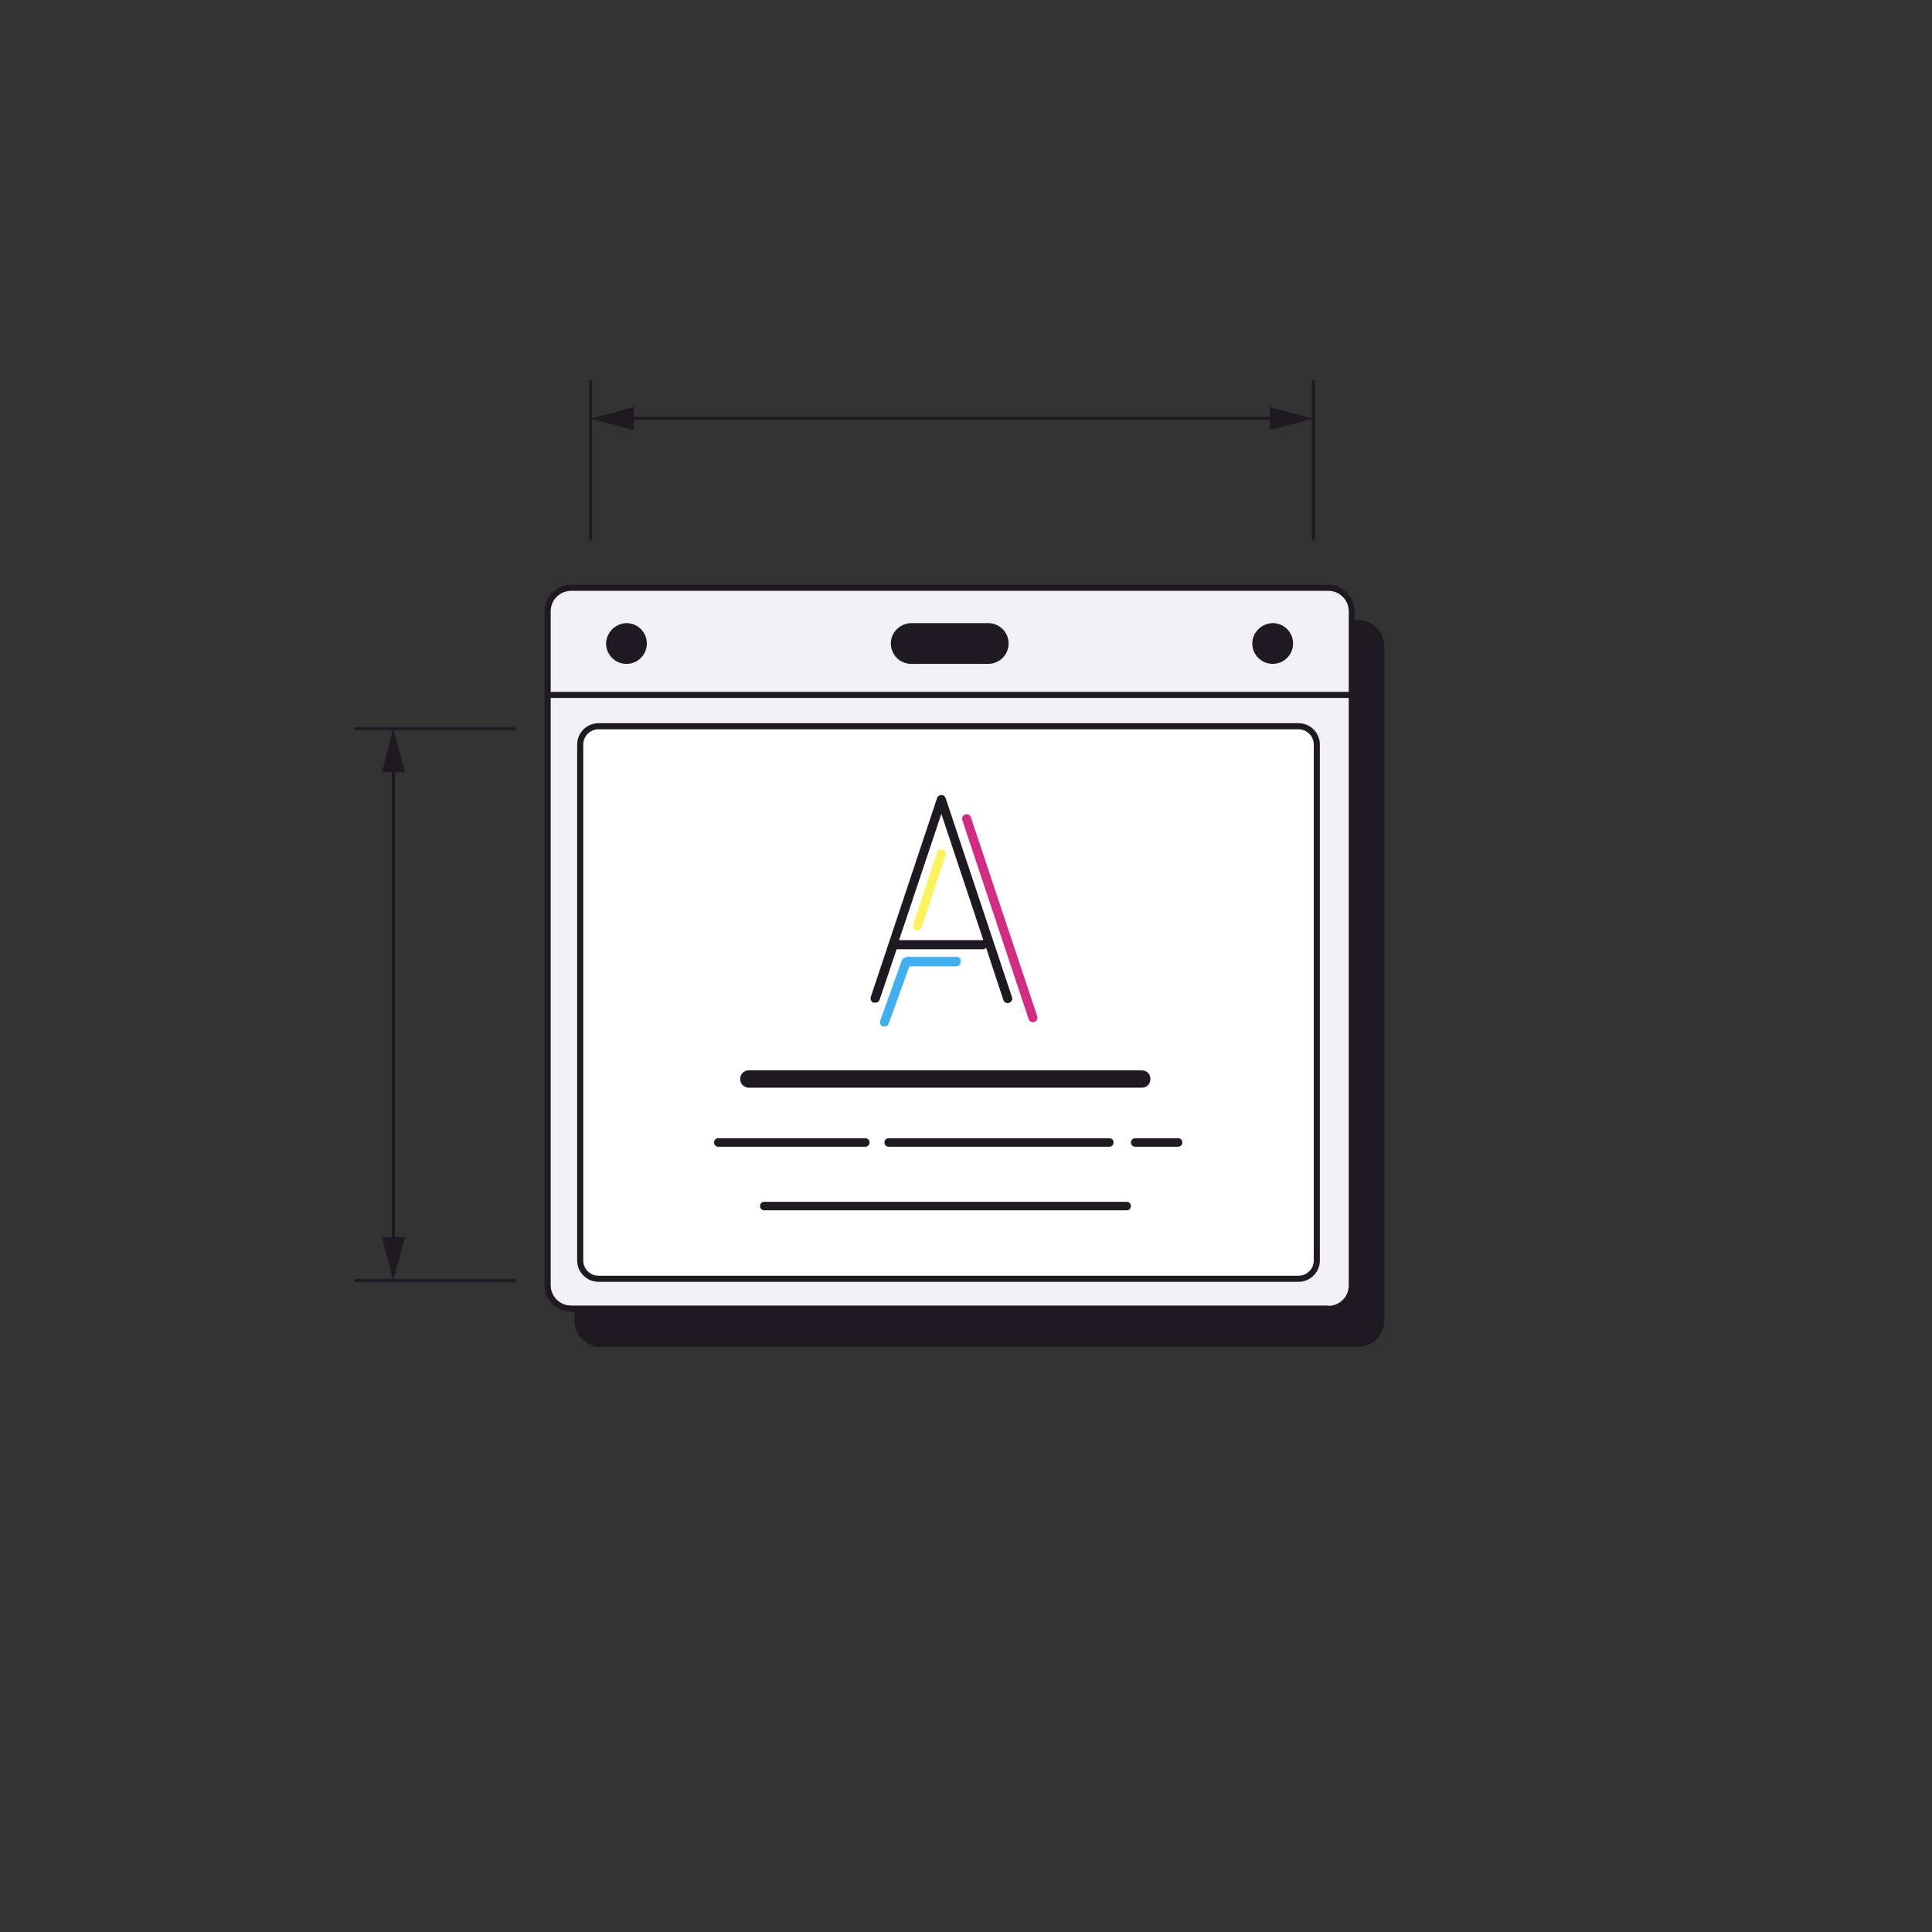<svg viewBox="0 0 635 635" version="1.1" xmlns="http://www.w3.org/2000/svg" data-name="Layer 1" id="Layer_1">
  <rect x="0" y="0" width="635" height="635" fill="#333333" stroke="none"/>
  <defs>
    <style>
      .cls-1 {
        fill: #f1f1f5;
      }

      .cls-1, .cls-2, .cls-3, .cls-4, .cls-5, .cls-6 {
        stroke-width: 0px;
      }

      .cls-2 {
        fill: #fcf260;
      }

      .cls-3 {
        fill: #41afed;
      }

      .cls-4 {
        fill: #d22c82;
      }

      .cls-7 {
        fill: #fff;
        stroke: #1f1922;
        stroke-miterlimit: 10;
        stroke-width: 2px;
      }

      .cls-5 {
        fill: #000;
        fill-opacity: 0;
      }

      .cls-6 {
        fill: #1f1922;
      }
    </style>
  </defs>
  <g data-name="Group 3925" id="Group_3925">
    <path d="M0,0h635v635H0V0Z" class="cls-5" data-name="Path 86510" id="Path_86510"></path>
    <path d="M194.1,177.7c-.3,0-.5-.2-.5-.5v-52c0-.3.2-.5.5-.5s.5.2.5.5v52c0,.3-.3.5-.5.5Z" class="cls-6" data-name="Line 260" id="Line_260"></path>
    <path d="M431.7,177.7c-.3,0-.5-.2-.5-.5v-52c0-.3.2-.5.5-.5s.5.2.5.5v52c0,.3-.3.5-.5.5Z" class="cls-6" data-name="Line 261" id="Line_261"></path>
    <path d="M420,138h-214.2c-.3,0-.5-.2-.5-.5s.2-.5.5-.5h214.2c.3,0,.5.2.5.5s-.3.5-.5.5Z" class="cls-6" data-name="Line 262" id="Line_262"></path>
    <path d="M208.4,141.4l-14.3-3.8,14.3-3.8v7.6Z" class="cls-6" data-name="Path 55389" id="Path_55389"></path>
    <path d="M417.3,141.4l14.3-3.8-14.3-3.8v7.6Z" class="cls-6" data-name="Path 55390" id="Path_55390"></path>
    <path d="M169,421.4h-52.1c-.3,0-.5-.2-.5-.5s.2-.5.5-.5h52.1c.3,0,.5.2.5.5s-.2.5-.5.5Z" class="cls-6" data-name="Line 263" id="Line_263"></path>
    <path d="M169,240h-52.1c-.3,0-.5-.2-.5-.5s.2-.5.5-.5h52.1c.3,0,.5.2.5.5s-.2.5-.5.5Z" class="cls-6" data-name="Line 264" id="Line_264"></path>
    <path d="M129.3,417.3c-.3,0-.5-.2-.5-.5v-167.3c0-.3.2-.5.5-.5s.5.2.5.5v167.3c0,.3-.2.5-.5.5Z" class="cls-6" data-name="Line 265" id="Line_265"></path>
    <path d="M133.1,406.6l-3.8,14.3-3.8-14.3h7.6Z" class="cls-6" data-name="Path 55391" id="Path_55391"></path>
    <path d="M133.1,253.8l-3.8-14.3-3.8,14.3h7.6Z" class="cls-6" data-name="Path 55392" id="Path_55392"></path>
    <g data-name="Group 3926" id="Group_3926">
      <g data-name="Group 1332" id="Group_1332">
        <path d="M446.4,204.8h-248.9c-4.2,0-7.7,3.5-7.7,7.7v221.5c0,4.3,3.5,7.7,7.7,7.7h248.8c4.3,0,7.7-3.5,7.7-7.7v-221.5c0-4.2-3.4-7.7-7.6-7.7ZM215.7,228.8c-3.1,0-5.7-2.5-5.7-5.7s2.5-5.7,5.7-5.7,5.7,2.5,5.7,5.7h0c0,3.2-2.5,5.7-5.7,5.7ZM428.1,228.8c-3.1,0-5.7-2.5-5.7-5.7s2.5-5.7,5.7-5.7,5.7,2.5,5.7,5.7-2.5,5.7-5.7,5.7h0ZM340.3,223.1c0,3.1-2.5,5.7-5.7,5.7h-25.3c-3.1,0-5.6-2.6-5.6-5.7s2.5-5.5,5.6-5.6h25.3c3.1,0,5.7,2.5,5.7,5.6h0Z" class="cls-6" data-name="Path 212682" id="Path_212682"></path>
        <path d="M197.5,203.8h248.8c4.8,0,8.7,3.9,8.7,8.7v221.5c0,4.8-3.9,8.7-8.7,8.7h-248.8c-4.8,0-8.7-3.9-8.7-8.7v-221.5c0-4.8,3.9-8.7,8.7-8.7ZM446.4,440.8c3.7,0,6.7-3,6.7-6.7v-221.6c0-3.7-3-6.7-6.7-6.7h-248.9c-3.7,0-6.7,3-6.7,6.7v221.5c0,3.7,3,6.7,6.7,6.7h248.9ZM215.7,216.4c3.7,0,6.7,3,6.7,6.7s-3,6.7-6.7,6.7-6.7-3-6.7-6.7h0c.1-3.7,3.1-6.6,6.7-6.7ZM215.7,227.8c2.6,0,4.7-2.1,4.7-4.7s-2.1-4.7-4.7-4.7-4.7,2.1-4.7,4.7c.1,2.6,2.2,4.7,4.7,4.7ZM309.3,216.4h25.3c3.7,0,6.7,3,6.7,6.7s-3,6.7-6.7,6.7h-25.3c-3.7,0-6.7-3-6.7-6.7s3-6.6,6.7-6.7ZM334.6,227.8c2.6,0,4.7-2.1,4.7-4.7s-2.1-4.7-4.7-4.7h-25.3c-2.6,0-4.7,2.1-4.7,4.7s2.1,4.7,4.7,4.7h25.3ZM428.1,216.4c3.7,0,6.7,3,6.7,6.7s-3,6.7-6.7,6.7-6.7-3-6.7-6.7h0c0-3.7,3.1-6.6,6.7-6.7h0ZM428.1,227.8c2.6,0,4.7-2.1,4.7-4.7s-2.1-4.7-4.7-4.7-4.7,2.1-4.7,4.7c0,2.6,2.2,4.7,4.7,4.7h0Z" class="cls-6" data-name="Path 212682 - Outline" id="Path_212682_-_Outline"></path>
        <path d="M454.1,241H189.8v-2h264.3v2Z" class="cls-6" data-name="Line 389" id="Line_389"></path>
      </g>
      <g data-name="Group 1330" id="Group_1330">
        <g data-name="Group 1331" id="Group_1331">
          <path d="M436.6,193.2h-248.9c-4.2,0-7.7,3.5-7.7,7.7v221.5c0,4.3,3.5,7.7,7.7,7.7h248.8c4.3,0,7.7-3.5,7.7-7.7v-221.5c0-4.2-3.4-7.7-7.6-7.7ZM205.9,217.2c-3.1,0-5.7-2.5-5.7-5.7s2.5-5.7,5.7-5.7,5.7,2.5,5.7,5.7h0c0,3.2-2.5,5.7-5.7,5.7ZM418.3,217.2c-3.1,0-5.7-2.5-5.7-5.7s2.5-5.7,5.7-5.7,5.7,2.5,5.7,5.7-2.5,5.7-5.7,5.7h0ZM330.5,211.5c0,3.1-2.5,5.7-5.7,5.7h-25.3c-3.1,0-5.6-2.6-5.6-5.7s2.5-5.5,5.6-5.6h25.3c3.1,0,5.7,2.5,5.7,5.6h0Z" class="cls-1" data-name="Path 212682-2" id="Path_212682-2"></path>
          <path d="M187.7,192.2h248.8c4.8,0,8.7,3.9,8.7,8.7v221.5c0,4.8-3.9,8.7-8.7,8.7h-248.8c-4.8,0-8.7-3.9-8.7-8.7v-221.5c0-4.8,3.9-8.7,8.7-8.7ZM436.6,429.2c3.7,0,6.7-3,6.7-6.7v-221.6c0-3.7-3-6.7-6.7-6.7h-248.9c-3.7,0-6.7,3-6.7,6.7v221.5c0,3.7,3,6.7,6.7,6.7h248.9ZM205.9,204.8c3.7,0,6.7,3,6.7,6.7s-3,6.7-6.7,6.7-6.7-3-6.7-6.7h0c.1-3.7,3.1-6.6,6.7-6.7ZM205.9,216.2c2.6,0,4.7-2.1,4.7-4.7s-2.1-4.7-4.7-4.7-4.7,2.1-4.7,4.7c.1,2.6,2.2,4.7,4.7,4.7ZM299.5,204.8h25.3c3.7,0,6.7,3,6.7,6.7s-3,6.7-6.7,6.7h-25.3c-3.7,0-6.7-3-6.7-6.7s3-6.6,6.7-6.7ZM324.8,216.2c2.6,0,4.7-2.1,4.7-4.7s-2.1-4.7-4.7-4.7h-25.3c-2.6,0-4.7,2.1-4.7,4.7s2.1,4.7,4.7,4.7h25.3ZM418.3,204.8c3.7,0,6.7,3,6.7,6.7s-3,6.7-6.7,6.7-6.7-3-6.7-6.7h0c0-3.7,3.1-6.6,6.7-6.7h0ZM418.3,216.2c2.6,0,4.7-2.1,4.7-4.7s-2.1-4.7-4.7-4.7-4.7,2.1-4.7,4.7c0,2.6,2.2,4.7,4.7,4.7h0Z" class="cls-6" data-name="Path 212682 - Outline-2" id="Path_212682_-_Outline-2"></path>
          <path d="M444.3,229.4H180v-2h264.3v2Z" class="cls-6" data-name="Line 389-2" id="Line_389-2"></path>
        </g>
      </g>
      <path d="M196.7,238.7h230.1c3.3,0,6,2.7,6,6v169.6c0,3.3-2.7,6-6,6h-230.1c-3.3,0-6-2.7-6-6v-169.6c0-3.3,2.7-6,6-6Z" class="cls-7" data-name="Rectangle 6609" id="Rectangle_6609"></path>
      <g data-name="Group 6520" id="Group_6520">
        <path d="M246,357.5h129.4c1.6,0,2.8-1.4,2.7-3,0-1.5-1.2-2.6-2.7-2.7h-129.4c-1.6,0-2.8,1.4-2.7,3,0,1.4,1.2,2.6,2.7,2.7" class="cls-6" data-name="Path 213678" id="Path_213678"></path>
        <path d="M371.7,375.5c0,.8.6,1.4,1.4,1.4h14.1c.8,0,1.4-.6,1.4-1.4s-.6-1.4-1.4-1.4h-14.1c-.7,0-1.4.6-1.4,1.4h0" class="cls-6" data-name="Path 213679" id="Path_213679"></path>
        <path d="M366,375.5c0-.8-.6-1.4-1.4-1.4h-72.5c-.8,0-1.4.6-1.4,1.4s.6,1.4,1.4,1.4h72.5c.8,0,1.4-.6,1.4-1.4h0" class="cls-6" data-name="Path 213680" id="Path_213680"></path>
        <path d="M236.1,376.9h48.3c.8,0,1.4-.6,1.4-1.4s-.6-1.4-1.4-1.4h-48.3c-.8,0-1.4.6-1.4,1.4,0,.8.6,1.4,1.4,1.4h0" class="cls-6" data-name="Path 213681" id="Path_213681"></path>
        <path d="M370.3,395h-119.1c-.8,0-1.4.6-1.4,1.4s.6,1.4,1.4,1.4h119.1c.8,0,1.4-.6,1.4-1.4s-.6-1.4-1.4-1.4h0" class="cls-6" data-name="Path 213682" id="Path_213682"></path>
        <g data-name="Group 3856" id="Group_3856">
          <path d="M297.8,314.7c-.6,0-1.2.3-1.4,1l-7.1,19.8c-.2.8.1,1.6.9,1.9.1,0,.3.1.5,0,.6,0,1.2-.3,1.4-1l6.8-18.8h15.4c.8,0,1.5-.6,1.5-1.6s-.6-1.5-1.5-1.5h-16.5Z" class="cls-3" data-name="Path 212195" id="Path_212195"></path>
          <path d="M301,305.8c.8.2,1.6-.1,1.9-.9h0l7.9-23.8c.2-.8-.1-1.6-.9-1.9-.8-.2-1.6.1-1.9.9l-7.9,23.8c-.2.9.3,1.7,1,1.9" class="cls-2" data-name="Path 212196" id="Path_212196"></path>
          <path d="M287.2,329.5c.8.2,1.6-.1,1.9-.9l5.6-16.6h28.3c.4,0,.9-.2,1.1-.5l5.7,17.2c.3.8,1.1,1.2,1.9.9.8-.3,1.2-1.1.9-1.9l-21.8-65.4c-.3-.8-1.1-1.2-1.9-.9-.5.2-.8.5-.9.9l-21.8,65.4c-.2.8.2,1.7.9,1.9M309.4,267.5l13.8,41.5c-.1,0-.2,0-.3,0h-27.4s13.9-41.5,13.9-41.5Z" class="cls-6" data-name="Path 212197" id="Path_212197"></path>
          <path d="M338.1,335c.3.8,1.1,1.2,1.9.9.8-.3,1.2-1.1.9-1.9l-21.8-65.4c-.3-.8-1.1-1.2-1.9-.9-.8.3-1.2,1.1-.9,1.9l21.8,65.4Z" class="cls-4" data-name="Path 212198" id="Path_212198"></path>
        </g>
      </g>
    </g>
  </g>
</svg>